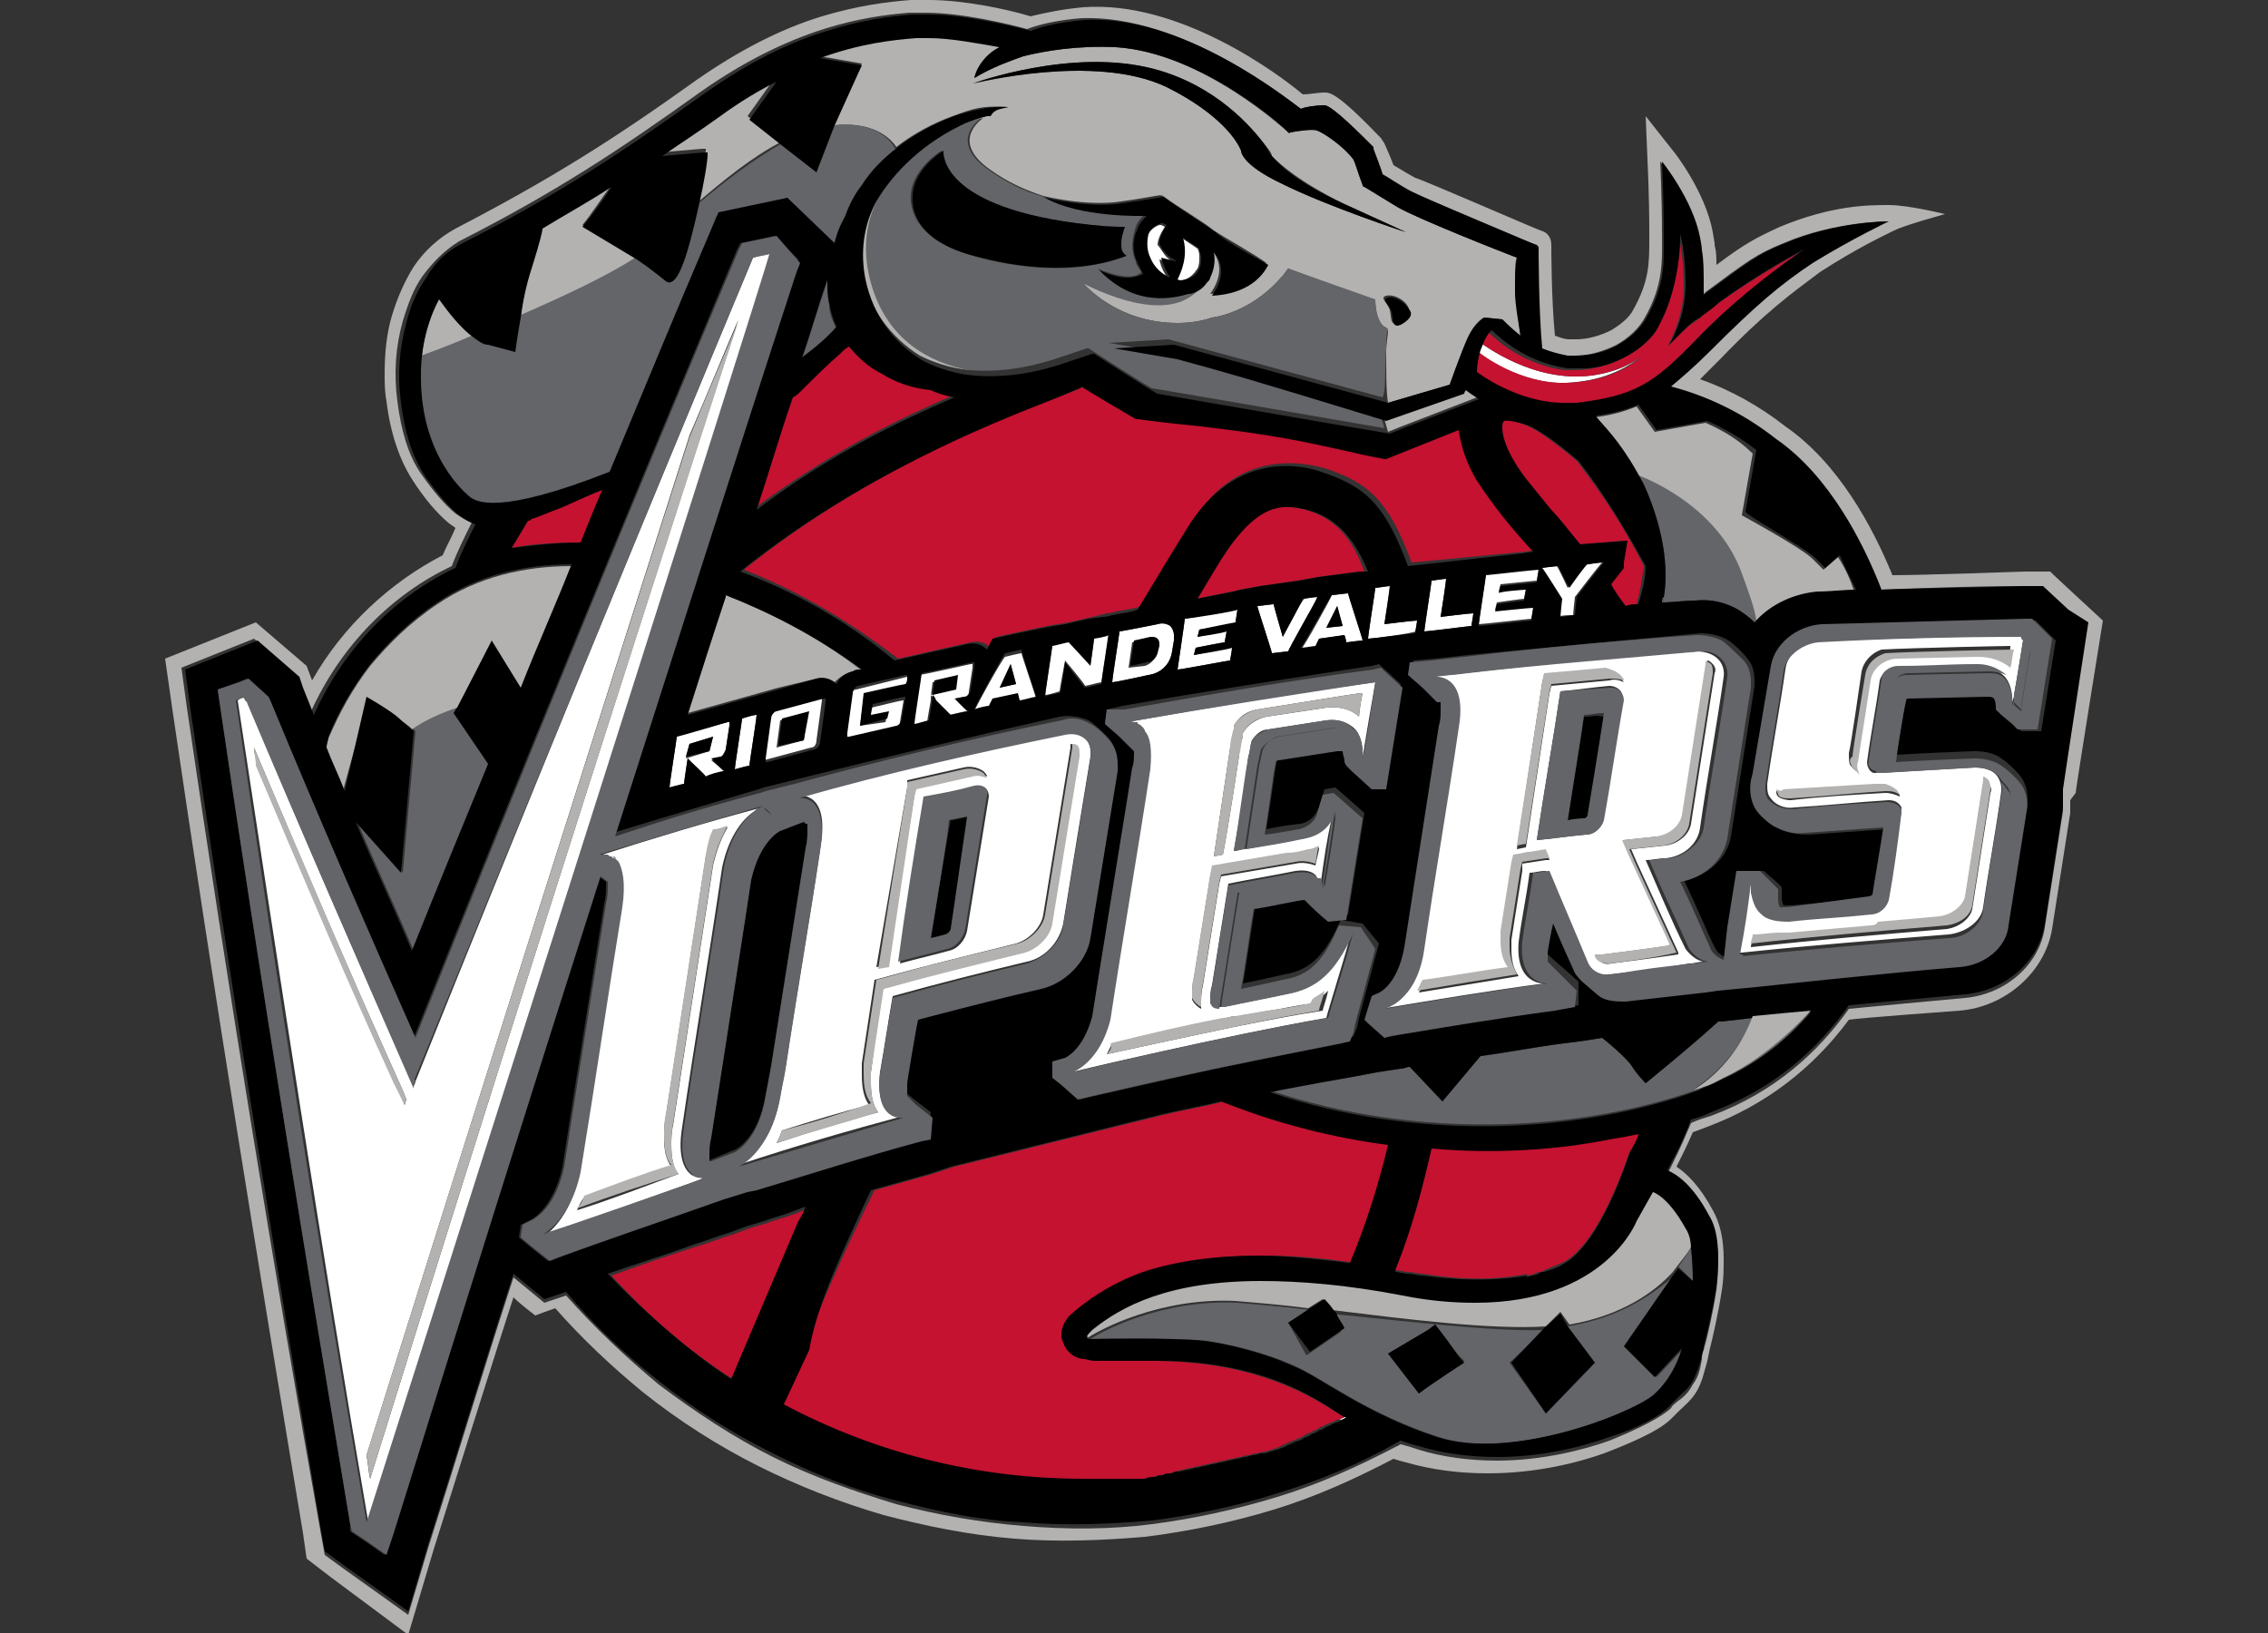 <svg baseProfile="tiny" xmlns="http://www.w3.org/2000/svg" viewBox="0 0 125 90"><rect x="0" y="0" width="125" height="90" fill="#333333" stroke="none"/><path fill="#B3B2B1" d="M98.3 23.5c0 .1 0 .1 0 0zm16.1 20.2c0-.2 1.5-9.5 1.5-9.5l-1.3-1.2-1.4-1.3-.2-.2h-1.4s-5.6.2-7.3.2c-1.1-2.7-3-6.2-5.9-8.2-1.4-1.1-3-2-4.7-2.6l1.1-1.1c2.5-2.6 3.9-3.6 5.5-4.8 2-1.3 3.5-2 4.1-2.3.6-.3 2.8-.9 2.8-.9s-2-.5-3.1-.5-3.1 0-6 1.2c-1.3.6-1.9.9-3.5 2.1 0-.4 0-.7-.1-1.1v-.1l-.1-.6c-.4-2.2-2.1-4.4-2.2-4.5l-1.5-1.9.1 2.4s.1 1.9.1 4v.4c0 1.3 0 2.3-.9 3.9-.2.4-.7.8-1.2 1.1-.6.3-1.3.5-1.9.5h-.4c-.3 0-.5-.1-.8-.2-.2-2-.2-4.9-.2-5 0-.4-.2-.7-.6-.8-.3-.1-6.5-2.8-6.9-2.9-.2-.1-.7-.4-1.2-.7-.1-.3-.5-1.2-.5-1.2l-.2-.3c-2.4-2.5-2.8-2.5-3.1-2.5-.4 0-.8.1-1.2.1C70.5 4.1 65 0 59.7.4c-1.1.1-2.1.3-2.9.5-1.3-.4-3.7-.9-5.6-.9h-1c-1.3.1-2.9.3-4.9.9-2.3.7-4.6 1.9-6.9 3.5-4.6 3.3-8.1 5.5-13.3 8.2-.9.5-1.7 1.2-2.3 2.1-.5.8-.9 1.7-1.2 2.7-.3 1-.4 2.1-.4 3.2 0 .5 0 1 .1 1.5.2 1.7.7 3.2 1.4 4.3.7 1.1 1.4 1.9 2 2.4.1.1.3.2.4.3-.2.5-.5 1-.7 1.5-2.9 1.5-5.5 3.9-7.2 6.9l-.3-.8-2.8-2.4-2 .8-3 1.2.4 2.8c2.3 15.7 4.8 31 7.2 45.4l.2 1.4 1.3 1 4.3 3.2 1.4-4.7s3.8-12.1 4.4-13.9c.4.4 1.2 1 1.2 1s.8-.3 1.1-.4c1.5 1.7 3.1 3.2 4.8 4.6 2 1.6 4.2 3 6.4 4.1 2.2 1.1 4.5 2 6.9 2.7 2.3.6 4.7 1.1 7.2 1.3 2.4.2 4.8.1 7.2-.1 2.4-.3 4.8-.8 7.1-1.5s4.5-1.7 6.6-2.8c.3.1.7.2.7.2 1.4.4 2.9.6 4.5.6 2.7 0 5-.6 6.4-1.1 1.3-.5 3-1.2 3.7-1.9l.4-.4c.3-.3.7-.6 1-1.1.3-.5.4-1 .6-1.7l.1-.5c.2-.8.5-2.1.7-3.4.1-.6.1-1.2.1-1.7 0-1.1-.2-2-.6-2.7-.7-1.3-1.4-2-2-2.4.3-.6.6-1.2.9-1.9.3-.1.8-.3.8-.3 3.2-1.2 5.8-3.2 7.8-5.9.6-.1 6.1-.5 6.1-.5 2.5-.2 4.7-2.1 5.1-4.5l1-6.4v-.7l.3-.4zm-20.7-30c0-.1-.2-1.1-.2-1.1 0 .1.1.4.2 1.1zm20 30.4v.6l-1 6.4c-.3 2.1-2.2 3.7-4.4 3.9-2.2.2-4.3.4-6.4.6-1.7 2.4-4.1 4.6-7.6 5.9-.3.1-.7.2-1.1.4-.3.7-.6 1.4-1 2.2l-.3.6c.5.2 1.4.8 2.3 2.5.5.9.6 2.2.4 3.9-.2 1.3-.5 2.6-.7 3.3-.1.2-.1.4-.1.5-.1.6-.2 1-.5 1.4-.2.4-.5.7-.8.9-.1.1-.3.2-.4.4-.5.5-1.9 1.2-3.4 1.8-1.4.5-3.7 1.1-6.2 1.1-1.5 0-3-.2-4.3-.6-.3-.1-.6-.2-1-.3-.1 0-.1.1-.2.1-2.1 1.1-4.3 2.1-6.6 2.8-2.3.7-4.6 1.2-6.9 1.5-2.3.3-4.7.3-7.1.1-2.4-.2-4.7-.6-7-1.2-2.3-.7-4.6-1.5-6.8-2.6s-4.3-2.5-6.3-4c-1.8-1.5-3.5-3.1-5.1-4.9l-1.2.4-1.7-1.4c-1.6 4.9-3.1 9.9-4.7 14.9L22.5 89 19 86.5l-1.1-.8-.2-1.1C15.1 70 12.6 54.7 10.3 39l-.3-2.2 2.5-1 1.5-.6 2.3 2 .2.6.6 1.5c1.7-3.8 4.6-6.6 7.8-8.1.3-.8.7-1.6 1.1-2.4-.3-.1-.6-.3-.9-.5-.6-.5-1.2-1.2-1.9-2.2-.7-1-1.1-2.4-1.3-4-.2-1.5-.1-3 .3-4.4.3-1 .6-1.8 1.1-2.5.6-.8 1.2-1.4 2-1.9 5.3-2.7 8.8-5 13.4-8.3 2.3-1.6 4.5-2.7 6.7-3.4 1.9-.6 3.5-.8 4.7-.9h.9c2 0 4.5.6 5.6.9.8-.3 1.8-.5 3-.6C65.2.8 71 5.5 71.7 6c.2-.1.8-.2 1.3-.2.4 0 2 1.6 2.6 2.3v.1l.5 1.4c.2.1 1.1.7 1.5.9.4.2 6.9 2.9 7 3 .1 0 .1.1.1.2 0 0 0 3.6.2 5.5.4.2.9.3 1.4.4h.5c.7 0 1.5-.2 2.3-.6.7-.4 1.2-.9 1.5-1.4 1.1-1.9 1-3.2 1-4.6 0-2.2-.1-4.1-.1-4.1s1.7 2.1 2.1 4.2c.1.5.1.7.1.7.1.5.1 1.1.1 2v.5l.2-.2c2.3-1.7 2.8-2.1 4.3-2.7 2.8-1.2 5.7-1.2 5.7-1.2s-2.1 1-4.2 2.3c-1.7 1.2-3.1 2.2-5.7 4.9-.8.8-1.4 1.4-2.1 1.9 1.8.5 3.8 1.4 5.8 2.9 3 2 4.8 5.7 5.8 8.3 2.6-.1 5.2-.2 7.8-.2h1.1l1.4 1.3 1 1s-1.2 7.8-1.4 9.2c.1.1.2.2.2.3z"/><path fill="#fff" d="M90.5 19.6c-.5.4-1.3.9-2.8 1.1-3.2.4-5.9-1.7-6.1-1.8l-.2.5c.1.1 2.4 1.8 4.9 1.7 2.3-.1 3.6-1 4.2-1.5zm-25.2-4.2c.3-.1.5-.3.7-.6.1-.2.1-.4.1-.6 0-.2 0-.3-.1-.5l-.9-.6c.2 1-.1 1.9-.4 2.4.3 0 .5 0 .6-.1zm-.9 0c-.2-.3-.4-.6-.5-1.1.4.1 1.1.3.7.1-.4-.2-.6-.7-.8-.9 0-.3.2-.7.4-1l-.2-.1h-.1c-.3.1-.5.3-.7.6-.2.4-.2.8 0 1.3.4.5.8.9 1.2 1.1zM62.7 75H64h-1.3zM50 37.9c0-.1.1-.4.1-.4v-.2H50l-2.8.7c-.2 0-.3.2-.3.4l-.3 2.2v.2h.1l2.6-.6c.2 0 .3-.2.3-.4l.2-1.2c-.2 0-1.7.4-1.8.4 0 .1-.1.5-.1.6l1-.2-.1.4-1.4.2.2-1.5c.1 0 2.3-.6 2.4-.6zm-8.7 4.3c0-.1.4-2.6.4-2.8-.2 0-.8.2-.8.2 0 .1-.4 2.6-.4 2.8 0 0 .7-.2.8-.2zm-1.3-.9l.2-1.3v-.2h-.1s-2.7.7-2.8.8c0 .1-.4 2.6-.4 2.8l.8-.2c0-.1.2-1.4.2-1.4l.2.2s.8.7.8.8c.1 0 .8-.2 1-.3-.1-.1-.7-.6-.7-.6l.5-.1c.1-.1.2-.3.3-.5zm-.9.1l-1.3.4.2-.8 1.3-.4-.2.8zm6.1 5.4c-.6 4-1.3 8-1.9 12-.1.6-.2 1-.3 1.6-.5 3.1-2.3 3.8-2.3 3.8 3-1 6.1-1.9 9.1-2.7 0 0-1.6.4-1.3-2.4.3-1.7.4-2.5.7-4.2 2.5-.7 4.9-1.3 7.4-1.9 1-.2 1.8-1.1 2-2.1.5-3.1 1-6.2 1.5-9.2.1-.9-.5-1.5-1.4-1.3-4.9 1-9.8 2.2-14.7 3.4 0 .1 1.8-.3 1.2 3zm4.8-3.4V43l3.1-.7c.4-.1.8 0 1.1.2.1.1.2.2.2.3-.2-.1-.5-.2-.8-.1l-3.1.7-.1.4-1.5 9.4-.6.1 1.7-9.9zm4.5.5c-.4 2.5-.8 4.9-1.2 7.4-.1.5-.5 1-1 1.1-1.1.3-1.6.4-2.7.7.5-3 1-6.1 1.4-9.1 1.1-.3 1.7-.4 2.8-.6.4-.2.7.1.7.5zm-7 14.7l.7-4.6.4-.1c2.5-.7 5-1.3 7.4-1.9.7-.2 1.4-.9 1.5-1.6l1.5-9.2V41c.1 0 .2.1.3.1.1.1.2.3.1.6l-1.5 9.2c-.1.7-.8 1.4-1.5 1.6-2.5.6-5 1.2-7.4 1.9l-.4.1-.6 4.6v.6c0 .7.1 1.2.4 1.6-1.9.5-3.8 1.1-5.6 1.7.1-.2.2-.4.3-.7 1.6-.5 3.2-1 4.8-1.4-.3-.4-.4-1-.4-1.6v-.7zM39.1 64v-.1c-.1 0 0 .1 0 .1zm23.2 11h.4-.4zm11.9 3.1s.1 0 .1-.1c-.2.1-.3.2-.5.2.2.1.3 0 .4-.1zM41.5 14.2C35.2 29.3 29 44.4 22.9 59.6c0 .1-.1.2-.1.3-3.1-7-6.2-14.1-9.2-21.3 0-.1-.1-.1-.1-.2-.2.1-.3.1-.4.2 2.3 15.1 4.6 30.2 7.2 45.3L42.5 14c-.4 0-.6.1-1 .2zM14 41.2c2.7 6.4 5.4 12.7 8.2 18.9l.2.5-.1.3-.5-1.2c-2.6-5.8-5.1-11.6-7.6-17.5-.1-.4-.2-.7-.2-1zm6.4 40.3c-.1-.4-.1-.8-.2-1.3C26.1 61.4 32.1 42.5 38 24c.9-2.1 1.8-4.3 2.7-6.4-6.8 21-13.6 42.4-20.3 63.9zm17.8-16.7c-.4-.2-.9-.9-.6-2.7.7-4.8 1.5-9.5 2.2-14.3.4-1.9 1.3-2.8 1.8-3.1.2-.2.4-.2.4-.2-3 .8-6 1.7-9.1 2.7h.6-.1s.1 0 .2.1c0 0 .1 0 .1.1.1 0 .1.1.2.2l.1.1c.3.4.4 1.1.2 2.5-.8 4.9-1.5 9.7-2.3 14.6-.6 2.8-2.2 3.5-2.2 3.5.1-.1.3-.1.4-.2 0-.1 8.6-3.1 8.5-3.1.1 0 .2-.1.3-.1 0 0-.3 0-.7-.1zm-6.4 1.9c.1-.2.2-.5.4-.7 1.6-.6 3.2-1.1 4.8-1.7-.3-.4-.4-.9-.4-1.6 0-.4 0-.7.1-1.2l2.2-14.3c.1-.5.3-1 .4-1.4.3-.1.5-.2.8-.2-.3.5-.6 1.2-.8 2.1L37.1 62c-.1.4-.1.8-.1 1.1 0 .7.1 1.3.4 1.6-1.9.7-3.7 1.4-5.6 2zm13.5-28.3l-2.6.7c-.2 0-.3.2-.3.4l-.4 2.2v.2h.1l2.6-.7c.2 0 .3-.2.3-.4l.3-2.2v-.2c.1 0 0 0 0 0zm-1 2.4l-1.5.4.2-1.5 1.5-.4-.2 1.5zM78.9 32c0 .1-.4 2.7-.4 2.8.2 0 2.5-.3 2.6-.3 0-.1.1-.5.1-.7-.2 0-1.8.2-1.8.2s.3-1.9.3-2.1c-.2 0-.8.1-.8.1zm-25.5 6.1l.2-1.3v-.2h-.1s-2.7.6-2.8.6c0 .1-.4 2.6-.4 2.8.2 0 .8-.2.8-.2 0-.1.2-1.2.2-1.2v-.2l.1-.8 1.3-.3-.1.7-1.3.3.1.1.1.2.8.8c.1 0 .8-.2 1-.2l-.7-.7.5-.1c.2 0 .3-.1.3-.3zm15.4 3.6c.1-.3.1-.6.2-.9.2-.3.5-.6.9-.6 1.3-.2 1.9-.3 3.2-.5.8-.1 1.3.2 1.6.5.5.6.4 1.6.4 1.6 0-.2.7-4.2.7-4.2-4.6.6-9.1 1.4-13.7 2.2h.4c.1 0 .2.1.3.2l.1.1s.1.1.1.2c.3.4.4 1 .3 2.1-.7 4.6-1.5 9.2-2.2 13.8-.6 2.5-2.1 2.9-2.1 2.9.4-.1 8.4-2 14.1-3 0-.1 1.3-4.3 1.2-4.1.1-.2.1-.4.2-.6-1 2.2-2 3.1-3.7 3.4-1.4.3-2 .4-3.4.7h-.2c-.2 0-.4-.1-.5-.3 0-.3 0-.6.1-.9.3-1.9.6-3.7.9-5.6 1.5-.3 2.2-.4 3.7-.7.7-.1 1.1.1 1.2.4.2.3.1.6.1.6s0-.2.1-.4c.2-1.4.3-2.2.6-3.5 0-.2.1-.4.1-.4s-.3 1.2-1.6 1.5c-1.3.2-2.1.4-3.3.6-.2 0-.4.1-.6.1.3-1.7.6-3.4.8-5.2zm-1-.5c.1-.3.1-.7.2-1V40c.3-.5.7-.8 1.3-.9 5.6-.9 5.6-.9 5.8-.9-.1.4-.2 1.2-.2 1.3-.3-.3-.9-.6-1.8-.5l-3.3.5c-.5.1-1 .4-1.3.9v.2c-.1.3-.2.6-.2 1 0 0-.6 4-.9 5.5l-.5.1.9-6zm-.2 14.9c.3-.1.5-.1.7-.1.5-.1 1.1-.2 1.7-.3.7-.1 1.4-.3 2.4-.4 0 0 0-.1.1-.2.3-.1.5-.3.7-.5-.1.5-.3 1-.3 1.1-1.9.3-2.9.5-4.9.9-2.4.5-4.7 1-7 1.5l.3-.6c2.1-.5 4.2-1 6.3-1.4zm3.3-9c.4-.1.8-.1 1.2-.2.2-.1.4-.1.6-.2 0 .2-.1.5-.2 1-.3-.1-.7-.2-1.1-.1l-4.1.7-.1.4-.9 5.6c-.1.4-.1.7-.1 1v.3c-.2-.1-.4-.3-.5-.5v-.2c0-.3 0-.6.1-1l.9-5.6.1-.4 4.1-.8zm-8.3-5.6v.8c-.1-.2 0-.6 0-.8zM84.7 32c0-.1.1-.5.1-.7-.2 0-2.8.3-2.9.3 0 .1-.4 2.6-.4 2.8.2 0 2.8-.3 2.9-.3 0-.1.1-.5.1-.7-.2 0-2.1.2-2.1.2l.1-.4s1.4-.2 1.5-.2c0-.1.1-.5.1-.6-.2 0-1.5.2-1.5.2l.1-.4s1.9-.2 2-.2zm2 1.9c0-.1.1-1 .1-1s1.3-1.7 1.5-1.9c-.2 0-.8.1-.9.1 0 .1-1 1.3-1 1.3s-.5-1.1-.6-1.2c-.1 0-.9.1-.9.1.1.1 1 1.7 1 1.7s-.1.8-.1 1c.2-.1.8-.1.9-.1zm-26.4 1.2c0 .1-.2 1.5-.2 1.5s-1.1-1.2-1.2-1.3c0 0-.8.2-.9.2 0 .1-.4 2.6-.4 2.8.2 0 .8-.2.8-.2 0-.1.3-1.7.3-1.7s1.1 1.3 1.1 1.4c.1 0 .8-.2.9-.2 0-.1.4-2.6.4-2.8-.2.1-.8.3-.8.3zm4.3.8l.1-.6V35c0-.2-.1-.4-.2-.5-.2-.1-.4-.2-.7-.1 0 0-2 .4-2.1.4 0 .1-.4 2.6-.4 2.8.2 0 2-.4 2-.4.7-.1 1.2-.6 1.3-1.3zm-2.4.9l.2-1.4.9-.2c.2 0 .3 0 .4.1.1.1.1.2.1.4l-.1.4c-.1.3-.3.5-.6.6l-.9.1zm2.7.1c.2 0 2.8-.5 2.9-.5 0-.1.1-.5.1-.7-.2 0-2.1.4-2.1.4l.1-.4s1.5-.3 1.6-.3c0-.1.1-.5.1-.6-.2 0-1.6.3-1.6.3l.1-.4s1.9-.3 2-.4c0-.1.1-.6.1-.7-.2 0-2.8.5-2.9.5 0 .1-.4 2.8-.4 2.8zm-11.2 2.3c.2 0 .8-.2.8-.2l.2-.4 1.4-.3.1.4c.1 0 .8-.2.9-.2 0-.1-.8-2.4-.8-2.5-.1 0-.9.2-.9.2-.1 0-1.6 2.7-1.7 3zm2.3-1.5l-.9.2.6-1.3.3 1.1zm22.1-3.5c-.2 0-1.8.2-1.8.2s.3-2 .3-2.1c-.2 0-.7.1-.8.1 0 .1-.4 2.6-.4 2.8.2 0 2.5-.3 2.6-.4 0 0 .1-.4.1-.6zm-5.4 1l1.4-.2s.1.3.1.4c0 0 .7-.1.9-.1 0-.1-.8-2.5-.8-2.6-.1 0-.9.1-.9.1 0 .1-1.5 2.8-1.7 3 .2 0 .8-.1.8-.1 0-.1.2-.5.2-.5zm1-1.8l.3 1.1-.9.1.6-1.2zm-3 1.7s-.5-1.7-.5-1.8c-.1 0-.8.1-.9.1 0 .1.8 2.5.8 2.6 0 0 .8-.1.9-.1 0-.1 1.5-2.8 1.7-3-.2 0-.8.1-.8.1-.2.1-1.2 2.1-1.2 2.1zm-8.1 4.8c-.1 0-.1 0 0 0-.1 0-.1 0 0 0zm8.8 35.4c-.2-.1-.5-.2-.7-.3.2.1.5.2.7.3zM102.9 42c.2-1.5.5-3 .7-4.5.1-.4.5-.7.9-.7 1.7-.1 2.6-.1 4.4-.1.8 0 1.3.3 1.6.6.5.6.4 1.5.4 1.5 0-.2.1-.3.1-.5.2-1.1.3-1.8.5-3V35l-11.2.3c-.9 0-1.8.7-1.9 1.6-.3 2.1-.7 4.2-1 6.3 0 .3 0 .6.2.8.2.3.7.6 1.3.5 1.7-.1 3.5-.3 5.2-.4.4 0 .6.2.7.4v.2c-.3 1.6-.5 3.2-.7 4.8-.1.4-.5.7-1 .8-1.8.1-2.7.2-4.5.4-.6.1-1.1-.1-1.4-.3-.2-.2-.5-.3-.7-1.3v-.5c-.3 1.6-.4 2.3-.6 3.9h.1c3.8-.4 7.6-.7 11.4-1 .9-.1 1.8-.7 1.9-1.5.3-2.1.7-4.2 1-6.4 0-.2 0-.4-.1-.6-.2-.5-.7-.7-1.4-.7-1.7.1-3.5.2-5.2.3h-.3c-.2 0-.4-.3-.4-.6zm5.4 7.6l1-6.4V43c.1 0 .3.1.3.2.1.1.2.3.1.5l-1 6.4c-.1.5-.7 1-1.4 1.1-3.6.3-7.2.6-10.8 1 0-.2.1-.3.1-.5.5 0 1-.1 1.5-.1h.5l4.5-.4c.1 0 .3 0 .4-.1 1.1-.1 2.2-.2 3.4-.3.7-.2 1.3-.7 1.4-1.2zm-6.4-8.1c.1-.3.7-4.5.7-4.5.1-.5.5-1 1.1-1.2 1.8-.1 6.9-.2 7.1-.2 0 .3-.1.7-.2 1-.4-.4-1-.6-1.8-.6l-4.4.1c-.7 0-1.4.6-1.5 1.2l-.7 4.5c-.1.3 0 .5.1.7l-.3-.3c-.1-.1-.1-.4-.1-.7zm1.8 1.8h.2c.3.1.5.2.7.4.1.1.1.1.1.2-.2-.1-.5-.2-.8-.2-1.7.1-3.5.2-5.2.4-.3 0-.6-.1-.7-.2-.1-.1-.1-.2-.1-.3h.4c1.7-.1 3.3-.2 5-.3h.4zm-10.8 9c-.8-1.6-1.5-3.3-2.2-4.9.4 0 .7-.1 1.1-.1 1-.1 1.8-.8 1.9-1.7.4-2.8.9-5.5 1.3-8.3.1-.8-.5-1.4-1.5-1.4-4.2.3-8.5.7-12.8 1.2-.7.1-1.1.1-1.8.2 0 0 1.7-.1 1.3 2.8-.6 4.1-1.3 8.1-1.9 12.2-.5 2.9-2.2 3.3-2.2 3.3 3-.5 6-1 9-1.4 0 0-1.6.1-1.4-2.3.2-1.5.4-2.3.6-3.8.3 0 .5-.1.9-.1.7 1.7 1.4 3.3 2.1 5 .2.5.7.8 1.4.7 1.8-.2 2.7-.3 4.4-.6.3 0 .5-.1.8-.1.2 0-.4.1-1-.7zM85 37.6l.1-.4c1.1-.1 2.2-.2 3.4-.3.3 0 .6.1.8.4.1.1.1.2.2.3-.2-.1-.5-.2-.8-.1l-3.2.3-.1.4-1.3 8.5-.5.1 1.4-9.2zm.2 9.8l-1.3.2v.4l-.6 3.8v.5c0 .6.1 1.1.4 1.5-1.8.3-3.7.6-5.5.9l.3-.6c1.6-.3 3.1-.5 4.7-.7-.2-.4-.4-.9-.4-1.5v-.5l.6-3.8.1-.4.5-.2 1.2-.1s.1.2.2.5h-.2zm2.2-1.4c-1.1.1-1.6.2-2.7.3.4-2.7.9-5.5 1.3-8.2 1.1-.1 1.6-.2 2.7-.3.4 0 .8.3.7.7-.4 2.2-.7 4.4-1.1 6.6 0 .5-.4.9-.9.9zm1.4 7.1c-.4.1-.7-.1-.8-.4v-.1h.4s2.4-.3 3.7-.5V52l-2.3-5-.3-.7 1.9-.2c.7-.1 1.3-.6 1.4-1.2l1.3-8.3v-.2c.1 0 .2.1.3.2.1.1.2.3.1.5l-1.3 8.3c-.1.6-.7 1.1-1.4 1.2l-1.9.2.3.7 2.3 5v.1c-1.3.2-3.7.5-3.7.5z"/><path fill="#C41230" d="M62.7 75h-2.1c-.3 0-.5 0-.7-.1-.8-.2-1-.6-1.1-.9-.2-.4-.1-.9.2-1.3.1-.2.3-.3.5-.5 1.1-.9 2.3-1.6 3.7-2.1 1.8-.6 3.9-.9 6.4-.9 1.5 0 3.2.1 5 .4.8-1.9 1.5-4.1 2.1-6.5-3.1-.4-6.2-1.2-9.2-2.4-1.2.3-2.4.5-3.6.8l-11.3 2.8-1.2.4c-1.1.3-2.1.6-3.2.9-1.7 3.4-3 6.4-3.9 8.8l-1.4 3c4.9 2.7 10.5 4.1 16.5 4.1h3.4c.2 0 .4 0 .6-.1.1 0 .3 0 .4-.1.2 0 .4 0 .5-.1.1 0 .3 0 .4-.1.2 0 .4-.1.5-.1.1 0 .3-.1.4-.1.2 0 .3-.1.5-.1.1 0 .3-.1.4-.1.2 0 .3-.1.5-.1.1 0 .3-.1.4-.1.2 0 .3-.1.5-.1.1 0 .3-.1.4-.1.2 0 .3-.1.5-.1.1 0 .3-.1.4-.1.2 0 .3-.1.5-.1.1 0 .3-.1.4-.1.2-.1.3-.1.5-.2.1-.1.3-.1.4-.2.2-.1.3-.1.5-.2s.3-.1.4-.2c.1-.1.3-.1.4-.2.2-.1.3-.1.4-.2.1-.1.3-.1.4-.2.2-.1.3-.1.5-.2s.3-.1.5-.2c-1-.5-3.9-3-10.3-3.1h-1.1zm-18.5-7.6c.1-.3.2-.5.4-.8 0 0-.3.1-.8.3-.5.2-1 .3-1.5.5l-1 .3-.8.3c-.7.2-1.4.5-2.1.7-1.6.5-3.3 1.1-4.7 1.6 2 2.2 4.4 4.3 7 5.9l3.5-8.8zM29.1 28.7l-.9 1.5c.9-.2 2.2-.3 3.8-.3.4-1 .8-1.9 1.2-2.9-.8.3-1.6.7-2.2.9-.7.3-1.2.5-1.6.6-.2.1-.2.1-.3.2zm55 1.7l.6-.1-.1-.1c-1-1.2-2-2.3-3-3.8-.6-1-1-1.9-1-2.8l-4 1.6h-.1c-.5-.1-1.2-.2-1.9-.4-1.4-.3-3.4-.8-6.6-1.2l-1.6-.2c-1-.1-2-.2-3.5-.4h-.1s-2.9-1.8-3-1.8c0 0-.1 0-.1.1-.3.2-.9.4-1.7.7-3.4 1.3-10.4 4.1-17 9.4 2.6 1 5.5 2.6 8.5 4.9 1.8-.4 4-.9 4-.9.4-.1.8 0 1.1.3l.1-.2.2-.4s3.2-.7 3.4-.7l.6-.1 1.3-.3.8-.2s.2 0 .5-.1l1.1-.2.3-.1c.9-1.5 1.8-3 2.8-4.6 2.6-4.3 6.5-3.2 7.3-3 2.4.8 3.5 1.7 4.8 5.2l6.3-.6zm-40.5-8.6c-.7 2.1-1.3 4.1-2 6.2 4.2-3.1 7.9-4.9 10.9-6.2-.5-.1-.9-.2-1.3-.4-1-.1-1.9-.4-2.7-.9-.7-.4-1.3-.9-1.8-1.5-.2.1-.3.3-.5.4-.7.7-1.5 1.4-2.3 2 0 .2-.2.3-.3.4zm45.8 9.5s-.3.4-.7.9c.3.4.6.8.8 1.2.2 0 .5 0 .7-.1.2-.7.3-1.4.4-2.1-1-2-2.3-4-3.7-5.8-1.3-1.1-2.3-1.8-2.9-2-1-.4-1.2-.2-1.2-.2 0 .1-.1.2-.1.4 0 .5.3 1.5 1.4 2.9l1.3 1.6c.5.6 1 1.2 1.6 1.9l1.3-.1 1.2-.1-.1 1.2v.3zM71.5 28c-1.2-.2-2.5-.1-4.7 3.5l-.9 1.5 2-.4.4-.1 1.1-.2 2.1-.3 1.1-.2 2.3-.3h.3c-.8-2.2-2-3.2-3.7-3.5z"/><path fill="#B3B2B1" d="M32.1 12.4c.5-.6 1-1.4 1.6-2.2-1.3.8-2.5 1.6-3.8 2.3 0 .1-.1.6-.6 2.2-.3.9-.5 1.8-.6 2.7 2.3-1 4.9-2.2 6.4-3.2l-3-1.8zm9.1-6l1.5-2.1c-1 .5-2 1.1-3.1 1.9-1.1.8-2.2 1.5-3.2 2.2l2.3-.2h.2v.1c-.1.4-.3 1.6-.5 2.9 1.4-1.2 3.1-2.6 4.7-3.4l-1.9-1.4zm-18 14.4v-.2.2zM49.4 8.1c.9-.7 2-1.3 3.1-1.7s1.6-.6 3-.5c-.3.1-.7.1-1.1.2h-.2c-.3.1-.7.2-1.2.4-2.2 1-3.9 2.5-4.9 4.3-.6 1.3-.9 2.8-.6 4.3.4 1.9 1.6 3.5 3.2 4.5.6.3 1.6.7 2.8.8-2.1-.4-4.5-1.6-5.4-4.8-1.8-6.2 5.1-8.9 6.1-9.1 0 0-1.9 1.2.3 2.8 1.1.8 2.1 1.2 3 1.5 0 0 2.4.6 4.3.3 2.1-.3 2.1-.4 2.3-.3.8.6 2.2 1.4 2.8 1.9.6.4 2.4 1.4 2.9 1.8-.4.6-1.2 1.6-3.1 1.7.7-1 .6-1.8.1-2.4.1.5 0 1-.2 1.4-.1.1-.1.2-.2.3-.1.2-.4.5-.6.7-2 1.6-6.1-.6-6.1-.6s1.8 2.2 5.2 2.2c.7 0 1.3-.1 1.9-.3.8-.1 2.4-.6 3.8-2.2.2-.2.3-.4.4-.5l4.8 1.8c0 .4.1 1.2.5 1.5.1 0 .1.1.2.1 0 .3-.1.7-.1 1.2 0 1.2 0 2.2.1 2.8l3.4-1s.6-1.7 1-2.6c.4-.9.9-1.1.9-1.1l1 .1s.4.5 1 .9c-.1-.7-.2-1.7-.3-2.4v-.6c0-.7 0-1.1.1-1.3-.8-.3-5.6-2.2-6.6-2.8l-1.8-1.1s-.1 0-.1-.1c-.3-.8-.4-1.2-.5-1.4-.6-.8-1.7-1.5-2-1.6-.2-.1-1 0-1.5.1H71s-4.7-4.4-9.5-4.7c-2.1-.1-3.9.2-5.1.5-.7.2-1.7.6-2.7 1.2.2-.6.8-1.4 1.4-1.7-1.2-.3-2.7-.6-3.9-.6h-.7c-1.4.1-3.2.3-5.3 1.1l2.3.4L46 6.9c2-.2 3 .6 3.4 1.2zm27.7 9.7c-.5.2-.4-.3-.5-.7-.1-.4-.6-.7-.2-.8.4-.1 1 .2 1.2.6.3.5-.5.9-.5.9zm-13.5-14C67 4.7 69 7 69.8 8.1c.2.2.3.4.3.5.5.5 1.5 1.4 3.9 2.6 1.9.9 3.5 1.6 3.5 1.6s-4.3-1.4-6.9-2.7c-2.1-1-2.2-1.7-2.2-1.8-.2-.5-1.1-2-4.1-3.5-3.9-1.9-10.6-.2-10.6-.2s5.3-2 9.9-.8zM26.1 18.5c-.7-.5-1.4-1.4-1.9-2.1-.6 1.2-1 2.6-1 4.1 0-.3 0-.6.1-.9 0 0 1.1-.4 2.8-1.1z"/><path fill="#646569" d="M25.8 27.4c.4.4 1.7 1.1 7.8-1.3 1.8-4.4 3.6-8.7 5.4-12.9l.5-1.3 3.8-.8 2.6 2.5.6-1.5c.2-.6.5-1.2.9-1.7.5-.8 1.2-1.5 2-2.1C49 7.5 48 6.7 46 6.9l-1.1 2.4-1.8-1.4c-1.6.9-3.3 2.2-4.7 3.4-.5 2.2-1.1 4.6-1.8 4.1-.4-.4-1-.8-1.6-1.2-1.5 1-4.1 2.2-6.4 3.2-.2 1.1-.3 1.9-.3 1.9l-1.5-.4c-.3-.1-.5-.2-.8-.4-1.6.7-2.8 1.1-2.8 1.1 0 .3-.1.6-.1.9v.3c.1 4.4 2.6 6.4 2.7 6.6zm19.8-11.9c-.5 1.4-.9 2.8-1.4 4.3.8-.6 1.5-1.2 1.9-1.7-.2-.4-.4-.8-.4-1.3-.1-.5-.1-.9-.1-1.3z"/><path fill="#B3B2B1" d="M91.1 65.6l-.9 1.6s-1.7 4.5-8.9 4.5c-1.2 0-2.5-.1-4-.4-3.1-.6-5.7-.8-7.8-.8-5.1 0-7.7 1.4-9.3 2.7-.2.2-.3.3-.3.4 0 0 0 .1.1.1.6-.4 3.9-2.2 8.1-2 1.1.1 2.5.2 4 .4l.8-.5s.3.3.5.6c4.1.5 8.8 1.1 11.8.9l.8-.8.5.7c2.9-.5 4.7-1.8 5.7-2.9l.3-.4c.4-.5.7-.9.7-1 0-.5-.1-.9-.3-1.2-.9-1.6-1.8-1.9-1.8-1.9z"/><path fill="#646569" d="M86.4 73.1l1.5 2-2.7 2.8-2-2.8 1.9-1.8c-2.9.1-7.7-.5-11.8-.9.1.1.2.2.2.3.1.2.3.5.3.5l.1.2s-1.3.9-1.9 1.3l-1-1.8 1.2-.7c-1.5-.2-2.9-.3-4-.4-4.2-.2-7.5 1.6-8.1 2 0 0 4.6-.1 6.4.1 1.4.2 2.9.6 4.2 1.1.2.1.5.2.7.3 1.4.6 3.9 2.6 7.9 3.9 4 1.3 10.4-1.2 11.9-2.3.8-.7 1.3-1.6 1.6-2.6l-1.5 1.6-1.7-1.7 2.7-3.9c-1.2 1-2.9 2.3-5.9 2.8zm-8.2 3.7l-1.7-2.2 2.2-1.3.4-.3s.7.9.9 1.2c.2.3.5.6.5.6l.2.2c0 .1-1.8 1.2-2.5 1.8zm15.1-6.2c0-1.1-.1-1.8-.1-1.8-.1.1-.3.5-.7 1l.8.8zm5.4-14.8l1.1-.1s-2.2 2.5-4.9 3.8c2.1-1 3.7-2.3 4.9-3.8l-1.1.1zM18.1 40.6c.5-1.3 1.3-2.7 2.3-4-.9 1.2-1.7 2.5-2.3 4zm78.5 15.5l-1.7.2h-.2c-1.4 1.2-4 3.4-4 3.4s-.5-.5-.8-1c-.4-.6-1.1-1.2-1.6-1.5-1.2.2-2.1.3-2.1.3-1.5.2-3 .5-4.6.7l-2.1 2.5-1.8-1.9c-.2 0-.3.1-.5.1l-1.3.1-1.6.3s-3 .6-4.3.8c8.4 2.8 17.3 2.2 23.7-.1.1 0 .1-.1.2-.1-.2.1-.4.1-.6.2-.4.1 2-.9 3.3-4zM47.3 36.9h.2c-2.6-2-5.1-3.3-7.5-4.1v.1c1.9.7 3.6 1.6 4.8 2.3.8.3 1.6 1 2.5 1.7zm-24.4 3.4l-.7 7.8-2.5-2.8c1 2.4 2.1 4.7 3.1 7.1 1.4-3.4 2.8-6.9 4.2-10.3l-2-2.8.2-.4c-.9.3-1.8.7-2.5 1.2l.2.2z"/><path fill="#B3B2B1" d="M47 37s.1 0 .4-.1c-.9-.7-1.8-1.3-2.6-1.8-1.2-.7-2.8-1.5-4.8-2.3-.7 2.2-1.4 4.3-2.1 6.5l5-1.4 2.1-.5c.4-.1.7 0 1 .2.3-.3.6-.5 1-.6zm-26.7 1.5s1.4.8 1.8 1.2c.3.2.5.4.6.5.7-.5 1.6-.9 2.5-1.2l1.9-3.6 1.6 2.6c.9-2.3 1.9-4.6 2.8-6.8-2.6 0-5.2.6-7.4 2.1-1.5 1-2.7 2.2-3.7 3.4-1 1.3-1.7 2.6-2.3 4-.1.2-.1.4-.2.5.3.8.7 1.6 1 2.4l1.4-5.1z"/><path d="M80 74.2c-.2-.3-.9-1.2-.9-1.2l-.4.3-2.2 1.3 1.7 2.2c.8-.6 2.5-1.7 2.5-1.7l-.2-.2s-.3-.4-.5-.7zm-7.8.3c.6-.4 1.9-1.3 1.9-1.3L74 73s-.2-.3-.3-.5c0-.1-.1-.2-.2-.3-.2-.3-.5-.6-.5-.6l-.8.5-1.2.8 1.2 1.6zm13 3.4l2.7-2.8-1.5-2-.4-.7-.9.8-1.8 1.9z"/><path fill="#B3B2B1" d="M94 23.3l-2.8.5-1-1.4c-.7.3-1.5.5-2.3.6v.1c.7.7 1.5 1.6 2.6 3.7-.1-.2-.2-.4-.3-.5 0 0 4.3 1.5 5.7 5.4.4 1 .6 1.9.8 2.6.8-.9 2.1-1.5 3.4-1.6.7 0 1.4-.1 2.1-.1-.2-.6-.5-1.3-.9-1.9l-.8.7-.6-.6c-.6-.6-3.9-2.4-3.9-2.4l.6-3.4c-.8-.8-1.7-1.3-2.6-1.7zm-2.4 9.9c0-.1 0-.2.1-.3 0 .1-.1.2-.1.3z"/><path d="M97.8 24.1s.1 0 0 0c.1.1.1.1 0 0z"/><path fill="#B3B2B1" d="M76.5 23.8c.2-.1 3.1-1.2 4.9-1.9-.4-.2-.6-.4-.7-.5 0 .1-.1.2-.1.2l-4.3 1.5.2.7z"/><path fill="#646569" d="M76.4 19.3c0-.5 0-.9.1-1.2-.1 0-.1-.1-.2-.1-.4-.3-.5-1.1-.5-1.5L71 14.8c-.1.1-.2.3-.4.5-1.4 1.6-3.1 2.1-3.8 2.2-.5.2-1.2.3-1.9.3-3.4 0-5.2-2.2-5.2-2.2s4.1 2.3 6.1.6c.3-.2.5-.5.6-.7-.2.3-.6.5-.9.6h-.1c-.7.3-2.9.8-4.9-1.3 1.4.6 2.1.5 2.4.2-.1-.2-.3-.4-.3-.6-.3-.6-.2-1.3 0-1.9.1-.3.3-.5.5-.7h-.2s-3.5.1-5.5-1c-.8-.2-1.9-.7-3-1.5-2.2-1.6-.3-2.8-.3-2.8-1 .2-7.8 2.9-6.1 9.1.9 3.2 3.3 4.4 5.4 4.8 1.3.1 2.8 0 4.7-.6l1.8-.6h.1s3.4 2.2 3.5 2.2c.1 0 12.8 2.2 12.8 2.2l-.2-.7c-8.5-2.6-8.6-2.6-11.5-3.4l-3.5-.6 3.3-.2 11.8 3.2c.2-.4.1-1.4.2-2.6zm-22.8-5.2c-3.5-1-3.6-3-3.3-3.9.4-1.2 1.6-1.9 1.6-1.9s-.4 3.2 8.2 4.1c.9.1 1.5.1 1.8.1-.1.2-.2.6-.2.9 0 .3.1.5.2.7-.7.4-3.6 1.3-8.3 0z"/><path d="M61.8 13.4c0-.3.1-.6.2-.9-.4 0-.9 0-1.8-.1-8.6-.9-8.2-4.1-8.2-4.1s-1.2.7-1.6 1.9c-.3 1-.2 3 3.3 3.9 4.7 1.3 7.6.3 8.4 0-.3-.2-.3-.4-.3-.7zm1.2-1.5h.2c-.2.2-.4.4-.5.7-.3.6-.3 1.3 0 1.9l.3.6c-.4.2-1.1.4-2.4-.2 2 2.1 4.2 1.5 4.9 1.3h.1c.4-.1.7-.3.9-.6.1-.1.2-.2.2-.3.2-.4.3-.9.2-1.4.5.6.6 1.4-.1 2.4 2-.1 2.8-1.1 3.1-1.7-.5-.3-2.4-1.3-2.9-1.8-.7-.5-2-1.3-2.8-1.9-.1-.1-.2 0-2.3.3-1.9.3-4.3-.3-4.3-.3 1.9 1.1 5.4 1 5.4 1zm2.2 1.2l.9.6c0 .2.1.3.1.5s0 .4-.1.6c-.1.3-.4.5-.7.6-.2 0-.3.1-.5 0 .2-.4.6-1.3.3-2.3zm-1.9-.2c.1-.3.4-.5.7-.6h.1l.2.1c-.2.3-.4.7-.4 1 .1.3.4.7.8.9.4.2-.3 0-.7-.1.1.4.3.8.5 1.1-.5-.2-.9-.6-1.1-1.1-.2-.4-.2-.9-.1-1.3zm1-8.1c3 1.5 3.9 3 4.1 3.5 0 .1.1.8 2.2 1.8 2.6 1.3 6.9 2.7 6.9 2.7s-1.5-.7-3.5-1.6c-2.4-1.1-3.4-2-3.9-2.6-.1-.1-.2-.3-.3-.5C69 7 67 4.7 63.6 3.8c-4.5-1.2-10 .8-10 .8s6.7-1.7 10.7.2zm12.2 11.6c-.4.1.1.4.2.8s0 .9.5.7c0 0 .8-.4.5-.8-.3-.5-.9-.8-1.2-.7z"/><path fill="#646569" d="M90.3 26.2c.1.2.2.4.3.5 1.3 2.9 1.3 5 1.1 6.2 0 .1 0 .2-.1.3.6 0 1.2-.1 1.8-.1.9-.1 1.7.1 2.4.5.3.2.6.4.9.7l.1-.1c-.1-.7-.4-1.5-.8-2.6-1.4-3.9-5.7-5.4-5.7-5.4z"/><path fill="#C41230" d="M86.8 20.4h-.6c-2.7-.4-4.1-2.1-4.2-2.1-.2.2-.3.4-.4.6.2.1 2.9 2.2 6.1 1.8 1.4-.2 2.3-.7 2.8-1.1-.6.6-1.9 1.4-4.1 1.5-2.6.1-4.8-1.6-4.9-1.7-.2.6-.2 1.2-.2 1.2s2.2 1.7 4.8 1.7h.7c3.2-.4 4.2-1 6.7-3.6 2.7-2.8 5.9-4.9 5.9-4.9s-2.5 1.3-4.8 3c-.5.4-.8.6-1 .8-.3.2-.6.4-1 .8l-.7.7s.9-1.5.9-3.3c0-1.9-.3-2.8-.3-2.8v.3c0 .8-.1 3.1-1.2 4.8 0 .1-.1.1-.1.2-.7 1.1-2.6 2.1-4.4 2.1z"/><path d="M93.5 12.6s.2 1 .2 1.1c-.1-.7-.2-1-.2-1.1zM42.2 60.3l.3-1.6 1.9-12c.1-.4.1-.7.1-1v-.4h-.1l-.1-.1-1.3.5s-1.1.5-1.6 2.7c0 .1-2.2 14.2-2.2 14.2-.2.4-.2.7-.2 1v.4l.2-.1 1.2-.5c.1 0 1.4-.6 1.8-3.1zm9.1-8.6l.8-.2c.1 0 .3-.2.3-.3 0 0 .8-4.7 1-6.2-.5.1-.7.2-1 .2-.1.4-.8 4.7-1.1 6.5zm36-12.2c-.1.8-.7 4.4-.9 5.8.5-.1.9-.1.9-.1.1 0 .2-.1.2-.1s.7-4.2.9-5.6c-.5-.1-.6 0-1.1 0zm26.7-5.9l-1.4-1.3h-1.1c-2.6.1-5.2.1-7.8.2-1-2.6-2.9-6.3-5.8-8.3-1.9-1.5-3.9-2.4-5.8-2.9.6-.5 1.3-1.1 2.1-1.9 2.6-2.6 3.9-3.7 5.7-4.9 2.1-1.3 4.2-2.3 4.2-2.3s-2.9 0-5.7 1.2c-1.5.6-2 1-4.3 2.7-.1.1-.2.1-.2.2v-.5c0-.8 0-1.5-.1-2 0 0 0-.2-.1-.7-.4-2.1-2.1-4.2-2.1-4.2s.1 1.9.1 4.1c0 1.5.1 2.7-1 4.6-.3.5-.8 1-1.5 1.4-.7.4-1.5.6-2.3.6h-.5c-.5-.1-.9-.2-1.4-.4-.2-2-.2-5.5-.2-5.5 0-.1 0-.1-.1-.2-.1 0-6.5-2.7-7-3-.4-.2-1.3-.8-1.5-.9 0-.1-.5-1.4-.5-1.4v-.1c-.7-.7-2.3-2.3-2.7-2.3-.5 0-1.1.1-1.3.2-.7-.5-6.5-5.2-11.9-4.9-1.2.1-2.2.3-3 .6-1.1-.3-3.7-.9-5.6-.9h-.9c-1.3.1-2.8.3-4.7.9-2.3.7-4.4 1.8-6.7 3.4-4.6 3.3-8.1 5.6-13.4 8.3-.8.4-1.5 1-2 1.9-.5.7-.9 1.6-1.1 2.5-.4 1.4-.5 2.9-.3 4.4.2 1.6.6 2.9 1.3 4 .7 1 1.3 1.7 1.9 2.2.3.2.6.4.9.5-.4.8-.8 1.6-1.1 2.4-3.2 1.5-6.1 4.3-7.8 8.1l-.6-1.5-.2-.6-2.3-2-1.5.6-2.5 1 .3 2.2c2.3 15.7 4.8 31 7.2 45.3l.2 1.1 1.1.8 3.5 2.5 1.1-3.7c1.6-5 3.1-10 4.7-14.9l1.7 1.4 1.2-.4c1.5 1.8 3.2 3.4 5.1 4.9 2 1.6 4.1 2.9 6.3 4s4.4 2 6.8 2.6c2.3.6 4.6 1.1 7 1.2 2.4.2 4.7.1 7.1-.1 2.3-.3 4.7-.8 6.9-1.5 2.3-.7 4.5-1.6 6.6-2.8.1 0 .1-.1.2-.1.3.1.6.2 1 .3 1.3.4 2.8.6 4.3.6 2.6 0 4.8-.6 6.2-1.1 1.6-.5 2.9-1.2 3.4-1.8l.4-.4c.3-.3.6-.5.8-.9.2-.4.4-.9.5-1.4 0-.1.1-.3.1-.5.2-.8.5-2 .7-3.3.2-1.8.1-3.1-.4-3.9-.9-1.7-1.8-2.3-2.3-2.5l.3-.6c.4-.7.7-1.4 1-2.2.4-.1.7-.2 1.1-.4 3.5-1.3 5.9-3.5 7.6-5.9 2.1-.2 4.3-.4 6.4-.6 2.2-.2 4.1-1.8 4.4-3.9l1-6.4v-1c.2-1.4 1.4-9.2 1.4-9.2l-1.1-.7zm-4.1 4.5c-.1 0-.3-.1-.4-.1l-4.3.1h-.1c0 .1-.4 2.6-.6 3.5 1.5-.1 4.3-.2 4.3-.2.6 0 1.1.1 1.5.4.2.1 1 .8 1.2 1.2.2.4.3.8.2 1.3l-1 6.3c-.2 1.2-1.3 2.2-2.7 2.3-3.8.3-11.2 1.1-11.2 1.1l-2.1.2-.7.1-4.4.5c-.5.1-.9 0-1.3-.2-.2-.1-.4-.2-1.1-.9-.2-.2-.4-.4-.5-.7 0 0-.5-1.3-1.1-2.5-.1.4-.2 1.5-.3 1.6v.5l1.7 1.5v1.3l-1.1.2c-3 .4-6 .9-9 1.4l-.4.1-.9-.8-.2-.2.4-1.3.2-.1s1.2-.4 1.6-2.6l1.9-12.2c.1-.3.1-.6.1-.8v-.5h-.2l-.8-.8-.8-.7.1-.7 1.2-.1 1.8-.2c4.2-.4 8.5-.8 12.8-1.2.5 0 1 .1 1.4.3.4.2 1.1.9 1.2 1.1.3.3.4.8.4 1.2v.3l-1.3 8.3c-.2 1.2-1.3 2.2-2.6 2.4.6 1.2 1.4 3.1 1.6 3.5.1.2.2.4.3.5.2.2.5.3.5.3l.2-1.7.5-3.1h1.3l.7.6.3.3v.5c0 .1 0 .3.1.5h.4l4.5-.4c.1 0 .1-.1.2-.1 0-.1.5-3 .6-3.7-1.5.1-4.3.3-4.3.3-.6 0-1.2-.1-1.6-.3-.3-.1-1-.7-1.2-1.1-.2-.4-.3-.9-.2-1.5l.1-.4 1-5.9c.2-1.2 1.4-2.3 2.8-2.3 3.7-.2 7.5-.3 11.2-.3h.4l.8.8.3.3-.8 5h-1.1l-.3-.3-.6-.5-.3-.3v-.5c-.2-.2-.2-.4-.3-.6zm-15 21.4c-.4.2-.7.3-1.1.5-.1 0-.1.1-.2.1-6.3 2.3-15.3 2.9-23.6.1 1.4-.3 4.3-.8 4.3-.8l1.6-.3 1.3-.2c.2 0 .3-.1.5-.1l1.8 1.9 2.1-2.5c1.5-.2 3-.5 4.6-.7 0 0 1-.1 2.1-.3.5.4 1.2 1 1.6 1.5.3.5.8 1 .8 1s2.6-2.1 4-3.4h.2l1.7-.2 2.1-.2 1.1-.1c-1.2 1.4-2.9 2.8-4.9 3.7zm-1.7 9.3s.1.7.1 1.8l-.8-.7-.3.4-2.7 3.9 1.7 1.7 1.5-1.6c-.3 1-.8 1.9-1.6 2.6-1.4 1.1-7.9 3.6-11.9 2.3-4-1.3-6.4-3.3-7.9-3.9-.2-.1-.5-.2-.7-.3-1.3-.5-2.8-.9-4.2-1.1-1.8-.2-6.4-.1-6.4-.1-.1 0-.1-.1-.1-.1 0-.1.1-.2.3-.4 1.6-1.3 4.2-2.7 9.3-2.7 2.1 0 4.7.2 7.8.8 1.5.3 2.8.4 4 .4 7.2 0 8.9-4.5 8.9-4.5l.9-1.6s.8.2 1.8 2c.2.3.3.7.3 1.1zm-19 9.3c-.1.1-.2.1-.3.2-.2.1-.3.1-.5.2-.1.1-.3.1-.4.2-.1.1-.3.1-.4.2-.1.1-.3.1-.4.2-.1.1-.3.1-.4.2-.1.1-.3.1-.5.2-.1.1-.3.1-.4.2-.2.1-.3.1-.5.2-.1 0-.3.1-.4.1-.2.1-.3.1-.5.1-.1 0-.3.1-.4.1-.2 0-.3.1-.5.1-.1 0-.3.1-.4.1-.2 0-.3.1-.5.1-.1 0-.3.1-.4.1-.2 0-.3.1-.5.1-.1 0-.3.1-.4.1-.2 0-.3.1-.5.1-.1 0-.3.1-.4.1-.2 0-.4.1-.5.1-.1 0-.3 0-.4.1-.2 0-.4 0-.5.1-.1 0-.3 0-.4.1-.2 0-.4 0-.6.1h-3.4c-6 0-11.6-1.5-16.5-4.1l1.4-3C45 72 46.4 69 48 65.6c1.1-.3 2.1-.6 3.2-.9l1.2-.4 11.3-2.8c1.2-.3 2.4-.5 3.6-.8 3 1.2 6.1 2 9.2 2.4-.6 2.5-1.3 4.6-2.1 6.5-1.8-.2-3.5-.4-5-.4-2.4 0-4.6.3-6.4.9-1.4.5-2.6 1.2-3.7 2.1-.2.2-.4.3-.5.5-.3.4-.4.9-.2 1.3.1.3.4.8 1.1.9.2 0 .4.1.7.1h3.4c6.4 0 9.4 2.6 10.3 3.1h.1zm-40.7-7.9c1.4-.5 3.1-1 4.7-1.6.7-.2 1.4-.5 2.1-.7l.8-.3 1-.3c.5-.2 1-.3 1.5-.5s.8-.3.8-.3c-.1.3-.2.5-.4.8L40.3 76c-2.3-1.5-4.7-3.6-6.8-5.8zm-3.3-.7l-1-.8-.6-.5.1-.7.6-.3s1.2-.6 1.7-2.9c0-.1 2.3-14.5 2.3-14.5.1-.4.1-.7.1-1v-.2l-.4-.3c-3.8 11.9-7.6 24-11.4 36.2l-.4 1.2-1-.7-.9-.6V84c-2.4-14.4-4.9-29.6-7.2-45.3L12 38l1.1-.4.5-.2 1.1 1 .1.2c2.6 6.3 5.3 12.5 8 18.6 6-15 12-29.5 17.8-43.4l.2-.4 1.9-.4 1.3 1.3-.2.5c-3.3 10.2-6.6 20.6-10 31.1 2.6-.8 5.3-1.6 8-2.4l.3-.1 1.6-.4c4.8-1.2 9.8-2.4 14.7-3.5.6-.1 1.1 0 1.6.2.2.1 1 .8 1.2 1.1.2.3.3.7.3 1.1v.4L60 51.5c-.2 1.3-1.3 2.5-2.7 2.8-2.3.5-4.6 1.1-6.8 1.7-.1.5-.5 3.5-.6 3.5v.7l.5.4.9.7-.1 1.2-.5.1c-3 .9-6.1 1.8-9.1 2.7l-.5.1-1.4.5c-3.1 1-6.1 2.1-9.1 3.2l-.4.4zM18.1 40.6c.6-1.5 1.4-2.8 2.3-4 1-1.2 2.2-2.4 3.7-3.4 2.2-1.5 4.8-2.1 7.4-2.1-.9 2.3-1.9 4.5-2.8 6.8l-1.6-2.6-1.9 3.7-.2.3 1.9 2.8c-1.4 3.4-2.8 6.8-4.2 10.3-1-2.4-2.1-4.7-3.1-7.1l2.5 2.8.7-7.8-.2-.2c-.1-.1-.3-.2-.6-.5-.4-.4-1.8-1.2-1.8-1.2L19 43.6c-.3-.8-.7-1.6-1-2.4 0-.2.1-.4.1-.6zm5.1-19.8v-.2c0-1.5.4-3 1-4.1.5.7 1.2 1.6 1.9 2.1.3.2.5.4.8.4l1.5.4s.1-.8.3-1.9c.1-.8.3-1.8.6-2.7.5-1.6.6-2.1.6-2.2 1.3-.8 2.6-1.5 3.8-2.3-.5.8-1.1 1.6-1.6 2.2l3 1.8c.6.4 1.1.8 1.6 1.2.7.5 1.3-1.9 1.8-4.1.3-1.3.5-2.5.5-2.9v-.1h-.2l-2.3.2c1-.7 2.1-1.4 3.2-2.2 1.1-.8 2.1-1.4 3.1-1.9l-1.5 2.1 1.9 1.5L45 9.5l1-2.6 1.5-3.3-2.3-.4c2.2-.8 4-1 5.3-1.1h.7c1.2 0 2.7.3 3.9.5-.7.3-1.3 1.1-1.4 1.7 1-.6 1.9-.9 2.7-1.2 1.2-.3 3-.6 5.1-.5 4.8.3 9.5 4.6 9.5 4.7 0 0 .1.1.1 0 .5-.1 1.3-.2 1.5-.1.3.1 1.4.8 2 1.6.1.2.2.6.5 1.4 0 0 0 .1.1.1l1.8 1.1c1 .6 5.8 2.5 6.6 2.8 0 .2-.1.6-.1 1.3v.6c0 .7.2 1.7.3 2.4-.5-.4-1-.9-1-.9l-1-.1s-.5.3-.9 1.1c-.4.9-1 2.6-1 2.6l-3.4 1L64.7 19l-3.3.2 3.5.6c2.9.8 3 .8 11.5 3.4l4.3-1.5s0-.1.1-.2c.1.1.3.2.7.5-1.8.7-4.7 1.8-4.9 1.9-.1 0-12.8-2.2-12.8-2.2-.1 0-3.5-2.2-3.5-2.2h-.1l-1.8.6c-1.9.6-3.4.7-4.7.6-1.2-.1-2.2-.5-2.8-.8-1.7-1-2.8-2.6-3.2-4.5-.3-1.5-.1-3 .6-4.3 1-1.7 2.7-3.3 4.9-4.3.5-.2.8-.3 1.2-.4h.2c.2-.4.6-.4 1-.5-1.4-.1-3 .5-3 .5-1.1.4-2.2 1-3.1 1.7-.8.6-1.5 1.3-2 2.1-.4.5-.7 1.1-.9 1.7-.3.5-.5 1-.6 1.5l-2.6-2.5-3.8.8-.6 1.4c-1.8 4.2-3.6 8.6-5.4 12.9-6.1 2.4-7.4 1.7-7.8 1.3-.1-.1-2.6-2.1-2.6-6.5zm68.1-2.6c0-.1.1-.1.1-.2 1-1.8 1.2-4 1.2-4.8v-.3s.3.9.3 2.8S92 19 92 19l.7-.7c.4-.4.6-.6 1-.8.2-.2.6-.4 1-.8 2.3-1.7 4.8-3 4.8-3s-3.2 2.1-5.9 4.9c-2.5 2.6-3.5 3.2-6.7 3.6h-.7c-2.6 0-4.8-1.7-4.8-1.7s0-.6.2-1.2l.2-.5c.1-.2.2-.4.4-.6.1 0 1.5 1.7 4.2 2.1h.6c1.6.1 3.5-.9 4.3-2.1zm8.7 12.5l.6.6.8-.7c.3.7.6 1.3.9 1.9-.7 0-1.4.1-2.1.1-1.3.1-2.6.7-3.4 1.6l-.1.1c-.3-.3-.6-.5-.9-.7-.7-.4-1.5-.6-2.4-.5-.6 0-1.2.1-1.8.1 0-.1 0-.2.1-.3.2-1.1.2-3.3-1.1-6.2-1.1-2.1-1.9-2.9-2.6-3.7v-.1c.8-.1 1.6-.3 2.3-.6l1 1.4 2.8-.5c.9.4 1.8.9 2.7 1.6l-.6 3.4c-.1.1 3.1 1.9 3.8 2.5zm-11.6-.8l-1.3.1c-.6-.7-1.1-1.4-1.6-1.9l-1.3-1.6c-1.1-1.4-1.4-2.4-1.4-2.9 0-.2 0-.3.1-.4 0 0 .2-.1 1.2.2.6.2 1.6.9 2.9 2 1.4 1.8 2.6 3.8 3.7 5.8 0 .7-.2 1.4-.4 2.1-.2 0-.5 0-.7.1-.3-.4-.6-.8-.8-1.2.4-.5.7-.9.7-.9V31l.2-1.2-1.3.1zM85 31.3s.8-.1.9-.1c0 .1.6 1.2.6 1.2s.9-1.3 1-1.3c.1 0 .6-.1.9-.1-.2.2-1.5 1.9-1.5 1.9s-.1.9-.1 1c-.1 0-.7.1-.8.1 0-.1.1-1 .1-1s-1-1.6-1.1-1.7zm-.9 1.2c0 .1-.1.5-.1.6-.1 0-1.5.2-1.5.2l-.1.4s1.9-.2 2.1-.2c0 .1-.1.6-.1.7-.1 0-2.7.3-2.9.3 0-.2.4-2.7.4-2.8.1 0 2.7-.3 2.9-.3 0 .1-.1.6-.1.7-.1 0-2 .2-2 .2l-.1.4c0-.1 1.4-.2 1.5-.2zm-2.9 1.3c0 .1-.1.6-.1.7-.1 0-2.4.3-2.6.3 0-.2.4-2.7.4-2.8.1 0 .7-.1.8-.1 0 .2-.3 2.1-.3 2.1s1.6-.2 1.8-.2zm-3.6-2.6c-1.3-3.5-2.4-4.4-4.8-5.2-.8-.3-4.6-1.3-7.3 3-1 1.6-1.9 3.1-2.8 4.6l-.3.1-1.1.2c-.3.1-.5.1-.5.1l-.8.1-1.3.3-.6.1c-.2 0-3.4.7-3.4.7l-.2.4-.1.2c-.3-.3-.7-.4-1.1-.3 0 0-2.2.5-4 .9-2.9-2.4-5.8-3.9-8.5-4.9 6.6-5.3 13.7-8.1 17-9.4.8-.3 1.4-.6 1.7-.7 0 0 .1 0 .1-.1.1.1 3 1.8 3 1.8h.1c1.5.2 2.5.3 3.5.4l1.6.2c3.2.4 5.2.9 6.6 1.2.8.2 1.4.3 1.9.4h.1l4-1.6c.1.8.4 1.8 1 2.8 1 1.5 1.9 2.6 3 3.8l.1.1-.6.1-6.3.7zm-3.5 9.9h-.3l-3.2.5s-.1.1-.2.1c0 .2-.1.6-.1.6s-.3 2.1-.5 3.4c.9-.2 1.8-.3 1.9-.3.8-.2.9-.8 1-.9l.3-1 .6-.1 1.6 1.4-.9 5.6-1 .1c-.5-.4-1-.9-1-.9l-.3-.3c-.3.1-2 .4-2.8.5-.2 1.1-.5 3.4-.7 4.4 1-.2 2.3-.5 2.3-.5 1.2-.2 2.1-.8 3-2.8l.1-.2 1.2.2.9 1.1-1.1 4.1-.1.5-.2.5-.6.4s-5.1 1-5 1c-3 .6-6 1.3-9.1 2l-.4.1-.9-.8-.6-.4.1-.9.7-.2s1.1-.4 1.5-2.3c0-.1 2.2-13.7 2.2-13.7v-.9l-.8-.8-.8-.7.1-.8.9-.2c4.5-.8 9.1-1.5 13.7-2.2l.4-.1 1.2 1.1-.9 5.6h-.8l-1.1-1-.3-.3v-.5c.1 0 .1-.2 0-.4zm-13.4-3.4c-.1 0-.8.2-.9.2-.1-.1-1.1-1.4-1.1-1.4s-.2 1.6-.3 1.7c0 0-.7.1-.8.2 0-.2.4-2.7.4-2.8.1 0 .8-.2.9-.2.1.1 1.2 1.3 1.2 1.3s.2-1.4.2-1.5c0 0 .7-.1.8-.2 0 .1-.4 2.6-.4 2.7zm.6-.1c0-.2.4-2.7.4-2.8.1 0 2.1-.4 2.1-.4.3-.1.6 0 .7.1.1.1.2.3.2.5v.3l-.1.6c-.1.7-.6 1.2-1.3 1.3 0 0-1.8.4-2 .4zm12.1-4.8c.1 0 .8-.1.9-.1 0 .1.8 2.5.8 2.6-.1 0-.8.1-.9.1 0-.1-.1-.4-.1-.4l-1.4.2-.2.4c-.1 0-.6.1-.8.1.1-.1 1.6-2.8 1.7-2.9zM71 35.9c-.1 0-.8.1-.9.1 0-.1-.8-2.5-.8-2.6.1 0 .8-.1.9-.1 0 .1.5 1.8.5 1.8s1.1-2 1.1-2.1c0 0 .6-.1.8-.1-.1.3-1.6 2.9-1.6 3zm4-4.4l-2.3.3-1.1.2-2.1.3-1.1.2-.4.1-2 .4.9-1.5c2.1-3.6 3.5-3.7 4.7-3.5 1.7.3 2.9 1.3 3.8 3.5H75zm-6.8 2.1s-.1.6-.1.7c-.1 0-2 .4-2 .4l-.1.4s1.4-.2 1.6-.3c0 .1-.1.5-.1.6-.1 0-1.6.3-1.6.3l-.1.4s1.9-.3 2.1-.4c0 .2-.1.6-.1.7-.1 0-2.7.5-2.9.5 0 0 .4-2.7.4-2.8.2 0 2.8-.4 2.9-.5zm7.2 1.6c0-.2.4-2.7.4-2.8.1 0 .7-.1.8-.1 0 .2-.3 2.1-.3 2.1s1.6-.2 1.8-.2c0 .1-.1.6-.1.7-.1 0-2.4.3-2.6.3zm-18.3 3.2c-.1 0-.8.2-.9.2l-.1-.4-1.4.3-.2.4c-.1 0-.6.1-.8.2.1-.3 1.6-3 1.7-3.1.1 0 .8-.2.9-.2 0 .2.8 2.5.8 2.6zm-3.7.8c-.2 0-.9.2-1 .2l-.8-.8-.1-.2-.1-.1 1.3-.3.1-.8-1.3.3-.1.8v.2l-.2 1.2c-.1 0-.7.2-.8.2 0-.2.4-2.7.4-2.8.1 0 2.8-.6 2.8-.6h.1v.2l-.2 1.3c0 .2-.2.4-.3.4l-.5.1c-.1 0 .5.6.7.7zm-4.5.4l.1-.4-1 .2c0-.1.1-.5.1-.6.1 0 1.6-.4 1.8-.4l-.2 1.2c0 .2-.2.4-.3.4l-2.6.6h-.1v-.2l.3-2.2c0-.2.2-.4.3-.4l2.6-.6h.1v.2s0 .2-.1.3c-.1 0-2.3.5-2.3.5l-.2 1.8 1.5-.4zM45 37.4l-2.1.6-5 1.4c.7-2.2 1.4-4.4 2.1-6.5v-.1c2.3.9 4.9 2.2 7.5 4.1h-.2c-.2 0-.3.1-.3.1-.4.1-.7.3-.9.7-.3-.3-.7-.4-1.1-.3zm.5 1.3l-.3 2.2c0 .2-.2.4-.3.4l-2.6.7h-.1v-.2l.3-2.2c0-.2.2-.4.3-.4l2.6-.7h.1v.2zm-3.8.7c0 .2-.4 2.7-.4 2.8-.1 0-.8.2-.8.2 0-.2.4-2.7.4-2.8 0 0 .6-.2.8-.2zm-1.8 3.1c-.2 0-.9.2-1 .3l-.8-.8-.2-.2s-.2 1.3-.2 1.4c-.1 0-.8.2-.8.2 0-.2.4-2.7.4-2.8.1 0 2.8-.8 2.8-.8h.1v.2l-.2 1.3c0 .2-.2.4-.3.4l-.5.1.7.7zm6.4-23c.2-.2.3-.3.5-.4.5.6 1 1.1 1.8 1.5.8.5 1.7.8 2.7.9.4.2.8.3 1.3.4-3 1.3-6.8 3.1-10.9 6.2.7-2.1 1.3-4.2 2-6.2.2-.1.3-.2.4-.3.7-.7 1.5-1.5 2.2-2.1zm-2.1.2c.5-1.4.9-2.9 1.4-4.3 0 .4 0 .9.1 1.3.1.5.2.9.4 1.3-.4.5-1.1 1.1-1.9 1.7zm-11 7.3c-.4.9-.8 1.9-1.2 2.9-1.6 0-2.9.2-3.8.3l.9-1.5c.1 0 .1 0 .2-.1.4-.1 1-.4 1.6-.6.7-.3 1.5-.7 2.3-1zm45.2 43.3c-.3 0-.5-.1-.8-.1-.2 0-.5-.1-.7-.1.9-2.2 1.5-4.4 2-6.7 3.4.2 6.8 0 9.8-.5.6-.1 1.2-.3 1.6-.3-.2.3-.3.6-.5 1-.5 1.5-1.9 5.2-3.7 6.1-.3.2-.7.3-1 .4-.1 0-.2 0-.3.1-.2.1-.4.1-.7.2l.1-.1c-2.9.5-5.6 0-5.8 0z"/><path fill="#646569" d="M110 39.1l.3.3.6.5.3.3h1.1l.8-5-.3-.3-.8-.8h-.4c-3.8.1-7.6.2-11.2.3-1.4.1-2.6 1.1-2.8 2.3l-1 5.9-.1.4c-.1.6 0 1.1.2 1.5.2.4.9 1 1.2 1.1.4.2 1 .4 1.6.3 0 0 2.8-.2 4.3-.3-.1.7-.6 3.6-.6 3.7 0 0-.1.1-.2.1l-4.5.6h-.4c-.1-.2-.1-.4-.1-.5V49l-.3-.3-.7-.7h-1.3l-.5 3.1-.2 1.8s-.3-.1-.5-.3c-.1-.1-.2-.2-.3-.5-.2-.4-1-2.3-1.6-3.5 1.3-.2 2.4-1.2 2.6-2.4l1.3-8.3v-.3c0-.4-.1-.9-.4-1.2-.2-.2-.9-.9-1.2-1.1-.4-.2-.9-.3-1.4-.3-4.3.3-8.6.7-12.8 1.2l-1.8.2-1.2.1-.1.7.8.7.8.8h.2v.5c0 .2 0 .5-.1.8l-1.9 12.2c-.4 2.2-1.5 2.6-1.6 2.6l-.2.1-.4 1.3.2.2.9.8.4-.1c3-.5 6-1 9-1.4l1.1-.2.1-.9-1.6-1.6v-.5c0-.1.2-1.2.3-1.6.5 1.2 1.1 2.5 1.1 2.5.1.3.3.5.5.7.7.6.9.8 1.1.9.4.2.9.2 1.3.2l4.4-.5.7-.1 2.1-.2s7.4-.8 11.2-1.1c1.4-.1 2.6-1.1 2.7-2.3l1-6.3c.1-.5 0-.9-.2-1.3s-1-1.1-1.2-1.2c-.4-.3-1-.4-1.5-.4 0 0-2.8.1-4.3.2.1-.9.5-3.4.6-3.5h.1l4.3-.1c.2 0 .3 0 .4.1.1.2.1.4.1.5v.1zm-16.7 14c-1.8.2-2.7.3-4.4.6-.7.1-1.2-.2-1.4-.7-.7-1.7-1.4-3.3-2.1-5-.3 0-.5.1-.9.1-.2 1.5-.4 2.3-.6 3.8-.2 2.4 1.4 2.3 1.4 2.3-3 .4-6 .9-9 1.4 0 0 1.8-.4 2.2-3.3.6-4.1 1.3-8.1 1.9-12.2.5-3-1.3-2.8-1.3-2.8.7-.1 1.1-.1 1.8-.2 4.3-.5 8.5-.8 12.8-1.2.9-.1 1.6.6 1.5 1.4-.4 2.8-.9 5.5-1.3 8.3-.1.8-1 1.6-1.9 1.7-.4 0-.7.1-1.1.1.7 1.7 1.5 3.3 2.2 4.9.6.8 1.2.7 1.2.7-.5 0-.7.1-1 .1zm16.2-16l-4.4.1c-.5 0-1 .4-1 .8l-.7 4.5v.1h.3c1.7-.1 3.5-.2 5.2-.3.7 0 1.2.3 1.4.7.2.2.4.4.4.5.1.1.1.3.1.5v.2l-1 6.3c-.1.7-.9 1.4-1.8 1.5-3.9.3-7.7.7-11.5 1 0 0-.4-.3-.5-.4h-.1c.3-1.6.4-2.3.6-3.9v.5c.2 1 .5 1.1.7 1.3.3.2.7.3 1.4.3 1.8-.2 2.7-.2 4.5-.4.5 0 .9-.4 1-.8.3-1.6.5-3.2.7-4.8v-.2h-.2l-5.2.4c-.4 0-.8 0-1.1-.2-.2-.1-.7-.6-.8-.7-.2-.2-.2-.5-.2-.8.3-2.1.7-4.2 1-6.3.1-.8 1-1.5 1.9-1.6 3.7-.2 7.5-.3 11.2-.3v.1l.5.5v.3l-.1.5s-.4 2.4-.4 2.7c-.1-.1-.4-.3-.4-.4v-.4c0 .2 0 .3-.1.5 0 0 .1-.9-.4-1.5-.3-.3-.6-.3-1-.3zm-46.5 3zm.1.2c0-.1-.1-.1-.1-.2 0 .1.1.1.1.2zm11.1 1.9l.3.3 1.1 1h.8l.9-5.6-1.2-1.1-.4.1c-4.6.6-9.2 1.4-13.7 2.2h-1l-.1.8.8.7.8.8v.1c0 .2 0 .6-.1.8 0 .1-2.2 13.6-2.2 13.7-.5 1.9-1.5 2.3-1.5 2.3l-.7.2v.9l.5.4.9.8.4-.1c3-.7 6.1-1.4 9.1-2l5-1 .5-.1.2-.5.1-.5 1.1-4.1-.8-1.2-1.2-.1-.1.2c-.9 2.1-1.8 2.6-3 2.8 0 0-1.3.3-2.3.5.2-1 .5-3.3.7-4.4.8-.1 2.5-.5 2.8-.5l.3.3s.5.5 1 .9l1-.1.9-5.6-1.6-1.4-.6.1-.3 1c0 .1-.2.7-1 .9-.1 0-1 .2-1.9.3.2-1.2.5-3.4.5-3.4s.1-.4.1-.6c.1-.1.1-.1.2-.1l3.2-.5h.3c0 .2.1.4.1.5v.1l.1.2zm-.5-2.1l-3.2.5c-.4.1-.7.3-.9.7l-.2.9-.7 4.6c1.2-.2 1.9-.3 3.3-.6s1.6-1.5 1.6-1.5 0 .2-.1.4c.1-.1.1-.2.1-.3.1.1-.6 4.2-.6 4.1v-.3c0 .2-.1.3-.1.4 0 0 0-.3-.1-.6h-.7l-3.8.7v.1l-.9 5.6-.1.7h.2c1.4-.3 2-.4 3.4-.7 1.7-.3 2.7-1.2 3.7-3.4-.1.2-.1.4-.2.6.1-.1-1.2 4-1.2 4.1-5.8 1-13.7 2.9-14.1 3 0 0 1.5-.5 2.1-2.9.7-4.6 1.5-9.2 2.2-13.8.1-1.1 0-1.8-.3-2.1 0-.1-.1-.1-.1-.2-.1-.1-.3-.2-.4-.3h-.1c-.2-.1-.4 0-.4 0 4.6-.8 9.1-1.5 13.7-2.2 0 0-.6 4-.7 4.2 0 0 .1-1-.4-1.6-.3-.1-.6-.1-1-.1zM41.2 65.7l.5-.1c3-.9 6.1-1.9 9.1-2.7l.5-.1.1-1.2-.9-.7-.5-.5v-.7c0-.1.5-3.1.6-3.5 2.3-.6 4.6-1.2 6.8-1.7 1.3-.3 2.5-1.5 2.7-2.8l1.5-9.2v-.4c0-.4-.1-.8-.3-1.1-.2-.3-.9-1-1.2-1.1-.5-.3-1-.4-1.6-.2-4.9 1-9.9 2.2-14.7 3.5l-1.6.4-.3.1c-2.7.7-5.3 1.5-8 2.4 3.4-10.6 6.7-21 10-31.1l.2-.5-1.3-1.5-1.9.4-.2.4c-5.8 13.8-11.8 28.4-17.8 43.4-2.7-6.1-5.4-12.3-8-18.6l-.1-.2-1.1-1-.5.2-1.2.4.1.7c2.3 15.7 4.8 30.9 7.2 45.3l.1.4.9.6 1 .7.4-1.2c3.8-12.2 7.6-24.3 11.4-36.2l.4.3v.2c0 .3 0 .6-.1 1 0 0-2.3 14.4-2.3 14.5-.5 2.3-1.6 2.8-1.7 2.9l-.6.3-.1.7.6.5 1 .8.5-.2c3-1.1 6-2.1 9.1-3.2l1.3-.4zm17.5-25.2c.9-.2 1.6.4 1.4 1.3-.5 3.1-1 6.2-1.5 9.2-.1.9-1 1.8-2 2.1-2.5.6-4.9 1.2-7.4 1.9-.3 1.7-.4 2.5-.7 4.2-.3 2.7 1.3 2.4 1.3 2.4-3 .9-6.1 1.8-9.1 2.7 0 0 1.7-.7 2.3-3.8.1-.6.2-1 .3-1.6.6-4 1.3-8 1.9-12C45.7 43.6 44 44 44 44c4.9-1.4 9.8-2.5 14.7-3.5zM20.2 83.9c-2.6-15-5-30.1-7.2-45.3.2-.1.3-.1.4-.2 0 .1.1.1.1.2.1.1.4.3.4.3 2.9 6.9 5.9 13.9 8.9 20.6v.1C29 44.4 35.2 29.3 41.5 14.2c.4-.1.6-.1.9-.2.1 0-22.2 69.9-22.2 69.9zM38.6 65c.1 0-8.5 3-8.4 2.9-.1.1-.3.1-.4.2 0 0 1.6-.7 2.2-3.5.8-4.9 1.5-9.7 2.3-14.6.2-1.4 0-2.1-.2-2.5l-.1-.1c-.1-.1-.2-.2-.3-.2-.1 0-.1 0-.2-.1H33c3-.9 6-1.8 9.1-2.7l-.4.2c.1 0 .3-.1.4-.1 0 0 .3.2.4.4-.4.2-1.6.9-2.1 3.4l-2.2 14.2c-.2.4-.2.7-.2 1.1 0 .5.1.9.2 1.2.3.2.7.1.7.1-.1 0-.2 0-.3.1zm.5-1v-.4c0-.2 0-.5.1-.9 0 0 2.2-14.1 2.2-14.2.5-2.2 1.6-2.7 1.6-2.7l1.3-.5.1.1h.1v.4c0 .3 0 .6-.1 1l-1.9 12-.3 1.6c-.4 2.5-1.7 3.1-1.7 3.1l-1.3.5h-.1zm-5.3-16.8c.1 0 .1.1.2.1-.1 0-.2 0-.2-.1zm6.1.6c-.7 4.8-1.5 9.5-2.2 14.3-.3 1.9.2 2.5.6 2.7-.2-.3-.2-.7-.2-1.2 0-.3 0-.7.1-1.1l2.2-14.2c.5-2.4 1.7-3.2 2.1-3.4-.1-.1-.4-.3-.4-.4-.1 0-.3.1-.4.1-.5.4-1.4 1.2-1.8 3.2zm-6.4-.7s-.1 0 0 0c-.1 0 0 0 0 0zm.2.1c.1 0 .2.1.3.2-.1-.1-.1-.1-.2-.1l-.1-.1zm-.1 0h.1-.1zm0-.1c0 .1 0 .1 0 0 0 .1 0 .1 0 0 0 .1 0 .1 0 0 0 .1 0 .1 0 0zm.3.3l.1.1c0-.1 0-.1-.1-.1.1 0 0 0 0 0zm19.8-4.1c-1.1.3-1.7.4-2.8.6-.5 3-1 6.1-1.4 9.1 1.1-.3 1.6-.4 2.7-.7.5-.1.9-.6 1-1.1.4-2.5.8-4.9 1.2-7.4.1-.3-.2-.6-.7-.5zm-1.3 7.9c0 .1-.2.3-.3.3 0 0-.3.1-.8.2.3-1.8 1-6.1 1-6.5.4-.1.5-.1 1-.2-.2 1.4-.9 6.2-.9 6.2zm36-6c.4-2.2.7-4.4 1.1-6.6 0-.4-.3-.7-.7-.7-1.2.1-1.7.1-2.8.2-.4 2.7-.9 5.5-1.3 8.2 1.1-.1 1.6-.2 2.7-.3.5 0 .9-.4 1-.8zm-1.1-.1s-.4 0-.9.1c.2-1.3.8-5 .9-5.8.4 0 .6-.1 1.1-.1-.2 1.4-.9 5.6-.9 5.6 0 .1-.1.2-.2.2zm21.7-8.5c-1.7 0-2.6.1-4.4.1-.4 0-.9.3-.9.7-.2 1.5-.5 3-.7 4.5-.1.3.1.6.5.6v-.1l.7-4.5c.1-.4.5-.8 1-.8l4.4-.1c.4 0 .7.1 1 .2-.4-.3-.9-.6-1.6-.6zm2.5-1.3c-.2 1.2-.3 1.9-.5 3v.4l.4.4c0-.3.4-2.7.4-2.7l.1-.5v-.3l-.5-.5c.1.1.1.1.1.2zm-1.2 8.5c-.3 2.1-.7 4.2-1 6.4-.1.8-1 1.5-1.9 1.5-3.8.3-7.6.6-11.4 1 .1.1.4.4.5.4 3.7-.4 7.6-.7 11.5-1 .9-.1 1.7-.7 1.8-1.5l1-6.3v-.2c0-.2 0-.4-.1-.5-.1-.1-.2-.3-.4-.5 0 .2.1.4 0 .7zm-6.3.4c-1.7.1-3.5.2-5.2.4-.6 0-1-.2-1.3-.5.1.1.6.6.8.7.3.2.7.2 1.1.2l5.2-.4h.2c-.1-.2-.4-.4-.8-.4zm-41-4.1l-.1-.1c-.1-.1-.2-.1-.3-.2h.1c0 .1.1.2.3.3zm0 0s.1.1.1.2c0-.1-.1-.1-.1-.2zm10.1-.4c-1.3.2-1.9.3-3.2.5-.3.1-.7.3-.9.6-.1.3-.1.6-.2.9-.3 1.7-.5 3.5-.8 5.2.2 0 .4-.1.6-.1l.7-4.6.2-.9c.2-.3.6-.6.9-.7l3.2-.5c.4 0 .7 0 1 .1-.2-.3-.7-.6-1.5-.5zm-.2 9v.3s.7-4.1.6-4.1c0 .1-.1.2-.1.3-.2 1.3-.3 2.2-.5 3.5zm-1.5-.6c-1.5.3-2.2.4-3.7.7-.3 1.9-.6 3.7-.9 5.6-.1.3-.1.6-.1.9.1.2.2.3.5.3l.1-.7.9-5.6v-.1l3.8-.7h.7c-.2-.3-.5-.5-1.3-.4zM22.9 59.6c-3-6.8-6-13.7-8.9-20.6 0 0-.2-.2-.4-.3 3 7.1 6.1 14.2 9.2 21.3 0-.2 0-.3.1-.4z"/><path fill="#B3B2B1" d="M37.1 61.9l2.2-14.3c.2-.9.5-1.5.8-2.1-.3.1-.5.2-.8.2-.2.4-.3.8-.4 1.4l-2.2 14.3c-.1.4-.1.8-.1 1.2 0 .7.1 1.3.4 1.6-1.6.5-3.2 1.1-4.8 1.7-.1.3-.2.5-.4.7 1.9-.7 3.7-1.3 5.6-1.9-.3-.4-.4-.9-.4-1.6 0-.3 0-.7.1-1.2zm6 .4c-.1.3-.2.5-.3.7 1.8-.6 3.7-1.1 5.6-1.7-.3-.4-.4-1-.4-1.6v-.6l.7-4.6.4-.1c2.5-.7 5-1.3 7.4-1.9.7-.2 1.4-.9 1.5-1.6l1.5-9.2c0-.3 0-.5-.1-.6-.1-.1-.2-.1-.3-.1v.2l-1.5 9.2c-.1.7-.8 1.4-1.5 1.6-2.5.6-5 1.2-7.4 1.9l-.4.1-.7 4.6v.6c0 .7.1 1.2.4 1.6-1.7.6-3.3 1.1-4.9 1.5zm7.3-18.4l.1-.4 3.1-.7c.3-.1.6 0 .8.1-.1-.1-.1-.2-.2-.3-.3-.2-.7-.3-1.1-.2l-3.1.7v.3l-1.6 10 .6-.1 1.4-9.4zM84 47l-.6.1-.1.4-.6 3.8v.5c0 .6.1 1.1.4 1.5-1.6.2-3.1.5-4.7.7l-.3.6c1.8-.3 3.6-.6 5.5-.9-.2-.4-.4-.9-.4-1.5v-.5l.6-3.8.1-.4 1.3-.2h.2c-.1-.3-.2-.4-.2-.5L84 47zm1.4-8.9l.1-.4 3.2-.3c.3 0 .5 0 .8.1 0-.1-.1-.2-.2-.3-.2-.2-.5-.3-.8-.4-1.1.1-2.2.2-3.4.3l-.1.5-1.4 9 .5-.1 1.3-8.4zm7 14.4l-2.3-5-.3-.7 1.9-.2c.7-.1 1.3-.6 1.4-1.2l1.3-8.3c0-.2 0-.4-.1-.5-.1-.1-.2-.1-.3-.2v.2l-1.3 8.3c-.1.6-.7 1.1-1.4 1.2l-1.9.2.3.7 2.3 5v.1c-1.3.2-3.7.5-3.7.5h-.4v.1c.1.3.4.4.8.4.1 0 2.5-.3 3.7-.6.1.1 0 .1 0 0zm9.5-11zm1.2 9.5l-4.5.4h-.5c-.5 0-1 .1-1.5.1 0 .2-.1.3-.1.5 3.6-.4 7.2-.7 10.8-1 .7-.1 1.3-.5 1.4-1.1l1-6.4c0-.2 0-.3-.1-.5-.1-.1-.2-.2-.3-.2v.2l-1 6.4c-.1.5-.7 1-1.4 1.1-1.1.1-2.2.2-3.4.3-.1.2-.3.2-.4.2zm-5.2-7.5c0 .1.1.2.1.3.1.2.4.2.7.2 1.7-.1 3.5-.3 5.2-.4.3 0 .5 0 .8.2 0-.1-.1-.1-.1-.2-.2-.2-.4-.3-.7-.4h-.6c-1.7.1-3.3.2-5 .3-.1.1-.2.1-.4 0zm4.3-1.1l.3.3c-.1-.2-.2-.5-.1-.7l.7-4.5c.1-.7.8-1.2 1.5-1.2l4.4-.1c.7 0 1.3.2 1.8.6.1-.3.1-.7.2-1-.2 0-5.4.1-7.1.2-.6.2-1 .6-1.1 1.2 0 0-.7 4.2-.7 4.5-.2.1-.2.4.1.7zM61 58.1c2.3-.5 4.6-1 7-1.5 1.9-.4 2.9-.6 4.7-.9 0-.2.2-.6.3-1.1-.2.2-.5.3-.7.5 0 .1-.1.2-.1.2-.9.2-1.6.3-2.4.4-.5.1-1.2.2-1.7.3-.2 0-.5.1-.7.1-2.1.4-4.2.9-6.2 1.4.1.2 0 .4-.2.6zm5.7-9.9l-.9 5.6c-.1.4-.1.7-.1 1v.2c.1.2.3.4.5.5v-.3c0-.3 0-.6.1-1l.9-5.6.1-.4 4.1-.7c.4-.1.8 0 1.1.1.1-.5.1-.8.2-1-.2.1-.4.2-.6.2-.4.1-.7.2-1.2.2l-4.1.7-.1.5zm1.6-6.6c.1-.3.1-.7.2-1v-.2c.3-.5.7-.8 1.3-.9 0 0 3.2-.5 3.3-.5.9-.1 1.5.2 1.8.5 0-.1.1-.9.2-1.3-.2 0-.2 0-5.8.9-.5.1-1 .4-1.3.9v.2c-.1.3-.2.6-.2 1l-.9 6 .5-.1c.3-1.5.9-5.5.9-5.5zm-46 19.3l.1-.3-.2-.5c-2.8-6.2-5.5-12.6-8.2-18.9 0 .3.1.6.1 1 2.5 5.9 5 11.8 7.6 17.5l.6 1.2zm-2.1 19.3c.1.4.1.8.2 1.3C27.1 60 33.9 38.6 40.7 17.7c-.9 2.1-1.8 4.2-2.7 6.4-5.9 18.4-11.9 37.3-17.8 56.1z"/><path d="M37.8 41.7l1.3-.3.2-.8-1.3.4zm5.1-.6l1.4-.3.3-1.6-1.5.4zM56 37.7l-.3-1.1-.6 1.3zm7.8-1.7l.1-.4c0-.2 0-.3-.1-.4-.1-.1-.2-.1-.4-.1l-.9.2-.2 1.4.9-.2c.3 0 .5-.2.6-.5zm9.9-2.6l-.6 1.2.9-.1z"/><path fill="#B3B2B1" d="M99.8 55.7l-1.1.1-2.1.2c-1.2 3.2-3.6 4.2-3.3 4.1.2-.1.4-.1.6-.2.4-.1.7-.3 1.1-.5 2.6-1.2 4.8-3.7 4.8-3.7z"/><path fill="#C41230" d="M84.8 70.1c.1 0 .2 0 .3-.1.3-.1.7-.3 1-.4 1.8-.9 3.2-4.6 3.7-6.1.2-.3.4-.6.5-1-.4.1-1 .2-1.6.3-3 .6-6.4.8-9.8.5-.5 2.2-1.1 4.5-2 6.7.2 0 .5.1.7.1.3 0 .5.1.8.1.2 0 2.9.6 5.8 0l-.1.1c.2 0 .5-.1.7-.2z"/></svg>